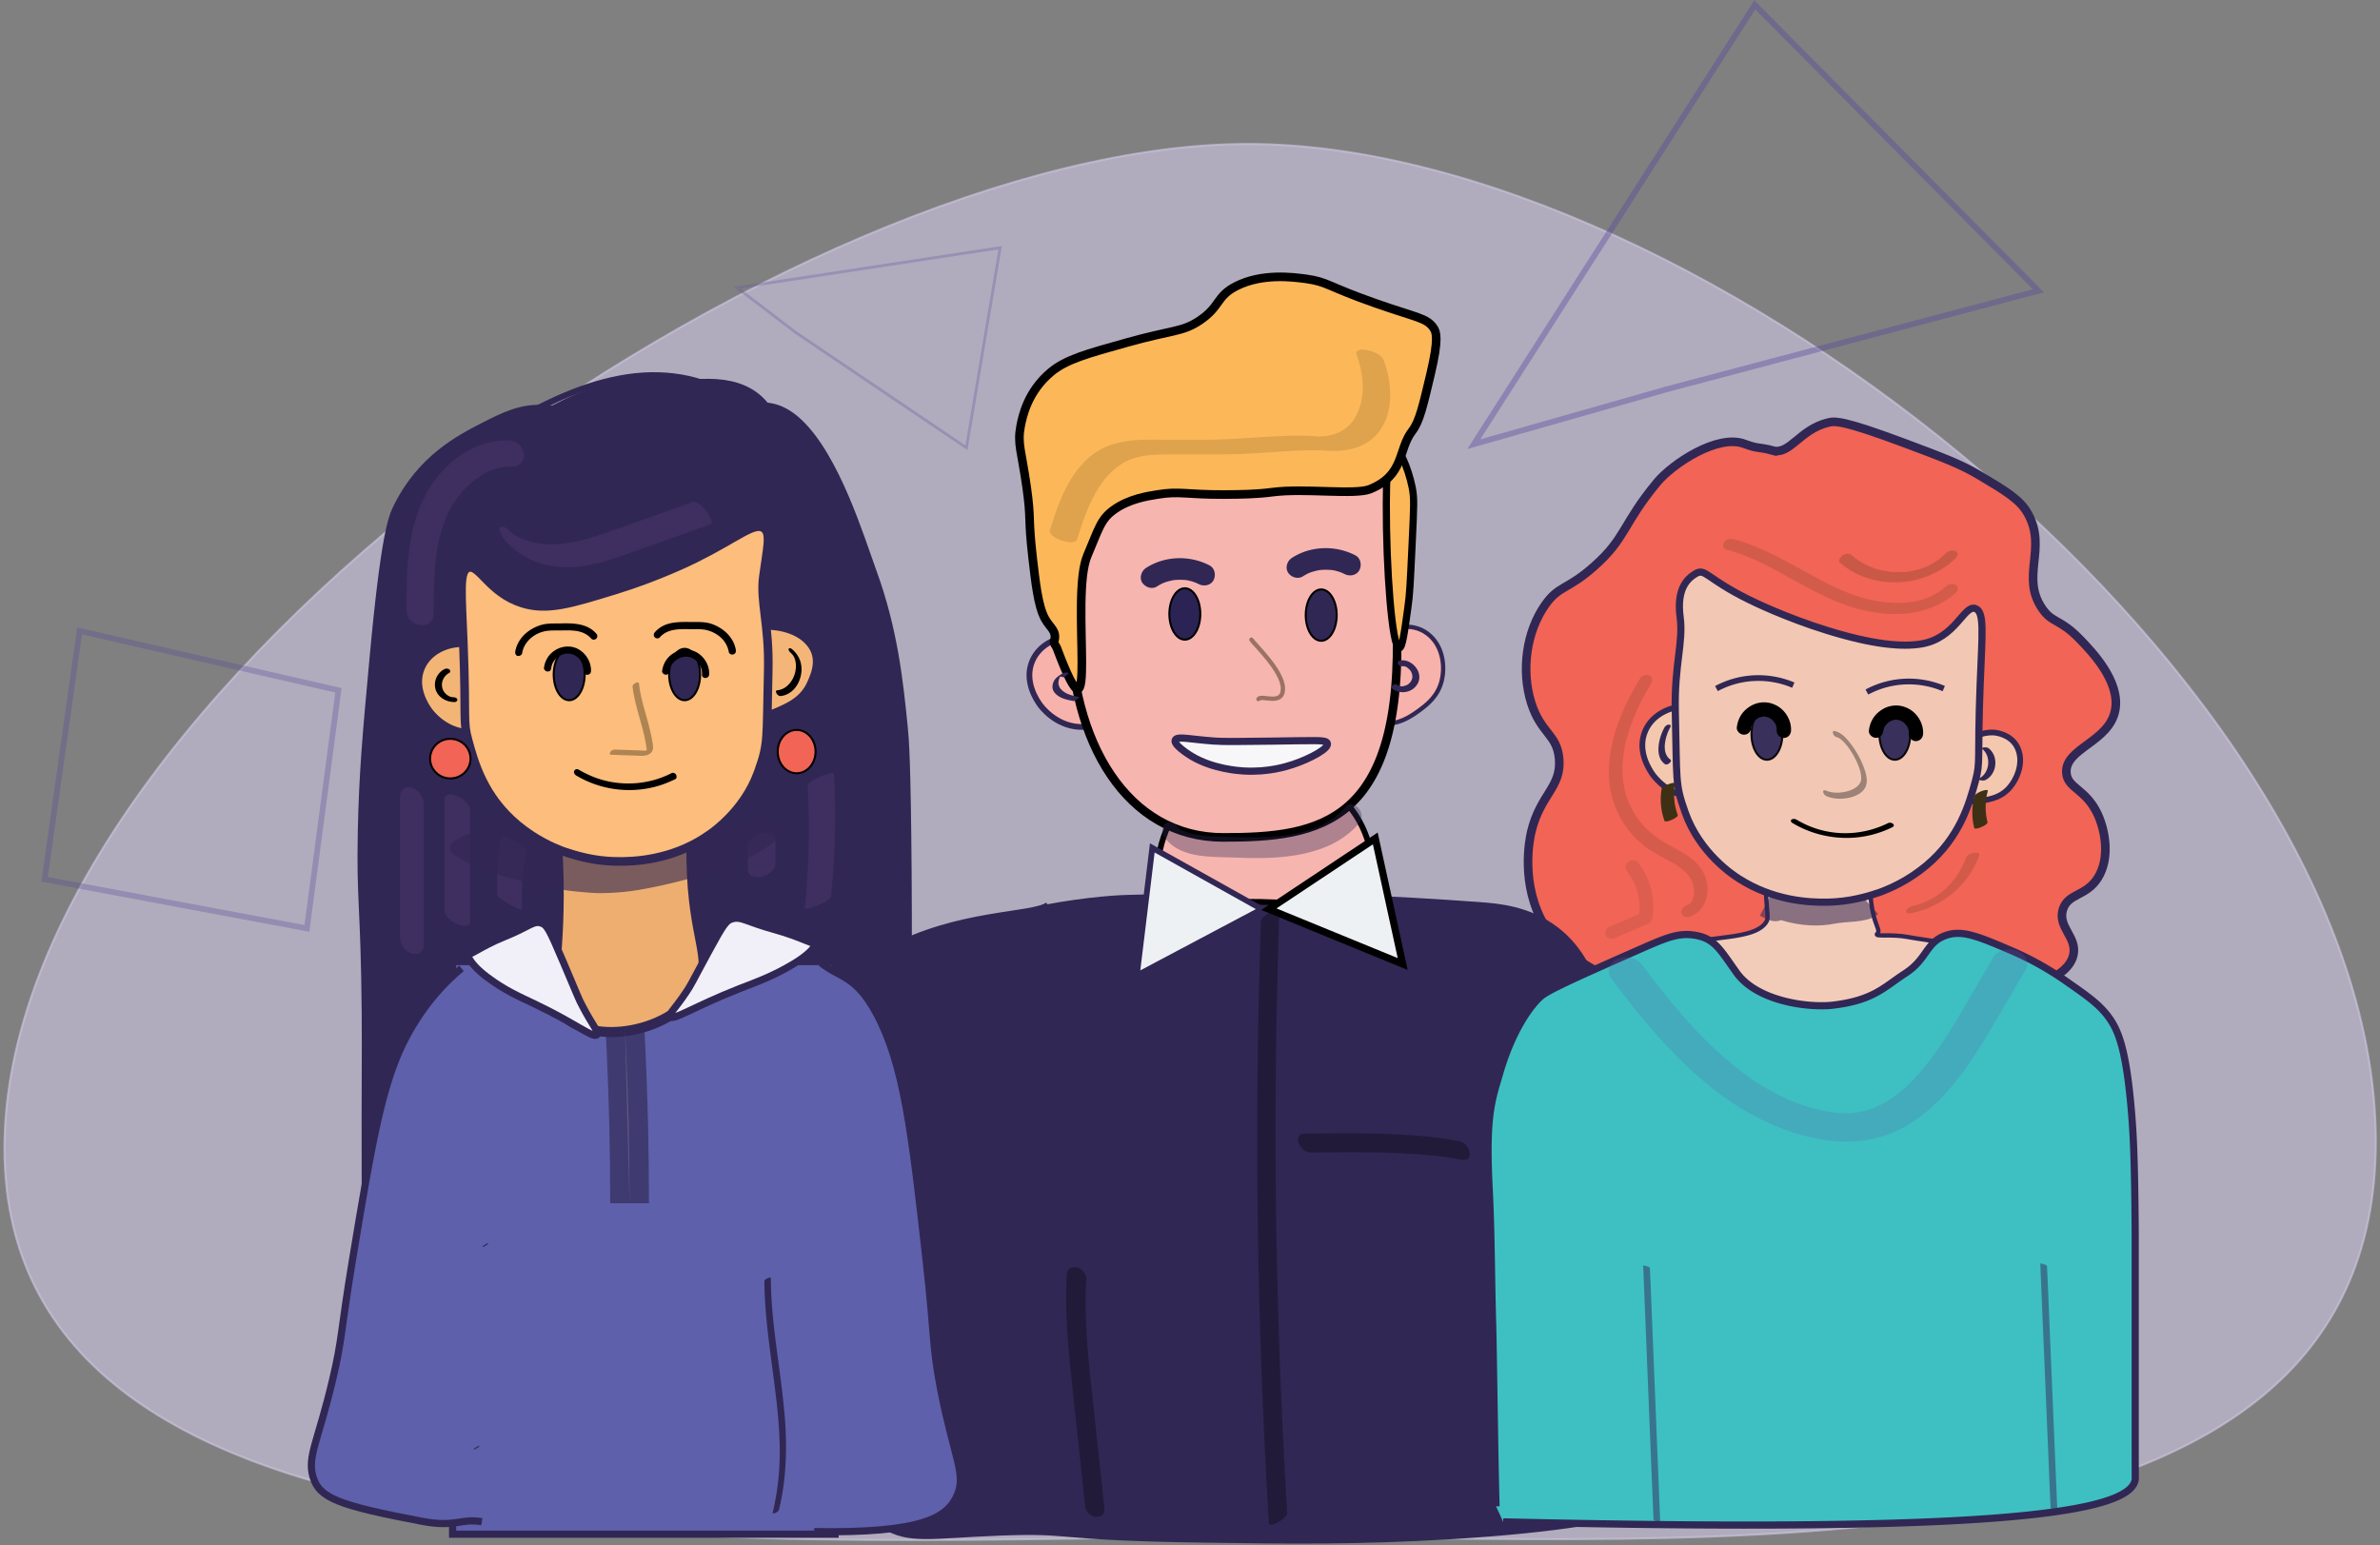 <svg width="593" height="385" viewBox="0 0 593 385" xmlns="http://www.w3.org/2000/svg">
    <rect x="0" y="0" width="593" height="385" fill="#808080" stroke="none"/>
    <g fill="none" fill-rule="evenodd">
        <path d="M591.964 284.37c0 113.148-166.687 98.557-279.742 98.557S1.107 399.27 1.107 286.122c0-113.147 196.738-250.255 309.829-250.255 113.09 0 281.028 135.355 281.028 248.503z" fill="#D1C8E3" fill-rule="nonzero" opacity=".61" stroke="#D1C8E3" stroke-linecap="round" stroke-width=".5"/>
        <g stroke-linecap="round">
            <path stroke="#685AA6" stroke-width=".715" opacity=".33" d="m240.794 111.573 8.397-49.85-65.531 9.976 14.614 11.158z"/>
            <path stroke="#55479D" stroke-width="1.43" opacity=".39" d="M507.888 72.45 415.2 97.018l-47.987 13.66L437.21 1.216z"/>
            <path stroke="#55479D" stroke-width="1.43" opacity=".31" d="m11.112 219.106 65.353 12.23 7.861-59.327-64.495-14.805z"/>
            <path stroke="#685AA6" stroke-width=".715" opacity=".33" d="m311.078 312.013 8.397-49.886-65.496 9.977 14.579 11.157z"/>
        </g>
        <g transform="translate(77.466 68.946)">
            <path d="M364.176 43.307c4.395 1.18 6.753-5.293 13.935-6.974 1.644-.393 3.68-.572 19.188 5.221 9.183 3.433 13.9 5.221 18.295 7.868 6.789 4.04 10.219 6.079 12.184 9.584 4.895 8.618-1.822 15.627 3.502 23.566 2.608 3.898 4.43 2.503 9.576 7.867 2.93 3.04 9.97 10.371 8.718 17.452-1.429 8.082-12.577 9.548-12.184 15.699.25 3.97 4.895 3.97 7.861 10.478 1.858 4.112 3.037 10.835 0 15.699-2.93 4.685-7.432 3.826-8.719 7.867-1.393 4.435 3.574 6.902 2.609 11.337-1.572 7.33-16.973 9.44-18.295 9.584-2.858.357-10.255 1.287-17.437-2.611-5.824-3.183-4.966-6.008-9.576-7.867-6.932-2.754-10.148 3.075-21.796 3.504-10.362.358-13.864-4.04-19.188-.858-4.752 2.825-3.359 7.224-7.86 9.584-5.646 3.004-13.293-1.109-20.904-5.221-7.682-4.149-12.756-6.866-16.543-13.089-6.396-10.478-3.824-22.172-3.502-23.566 2.25-9.513 7.575-11.122 6.967-18.31-.535-6.15-4.537-6.258-6.967-13.947-2.537-8.117-1.18-17.773 3.502-24.424 3.43-4.864 5.502-3.648 12.184-9.584 7.968-7.045 7.04-10.478 15.686-20.92 3.788-4.578 15.115-12.16 21.796-9.584 3.716 1.358 3.073.607 6.968 1.645z" stroke="#312754" stroke-width="2.146" fill="#F26455" fill-rule="nonzero"/>
            <path d="M412.378 116.33c3.252-3.325 7.146-2.753 7.504-2.682.75.143 4.609.787 5.717 4.757.929 3.254-.572 6.758-2.216 8.725-1.965 2.396-4.395 2.897-5.86 3.219-1.536.322-5.931 1.216-7.86-1.788-2.002-3.183-.358-9.048 2.715-12.23z" stroke="#312754" stroke-width="1.43" fill="#F4C8AF" fill-rule="nonzero"/>
            <path d="M155.004 178.519c1.071-3.684 3.537-10.156 9.576-14.841 2.143-1.645 5.68-3.79 17.437-6.115 12.22-2.396 20.903-2.61 20.903-2.61 20.295-.501 42.484-1.538 88.006 1.752 5.003.357 12.47 1 19.188 6.115 6.468 4.935 9.04 11.55 12.185 20.062 2.93 7.831 3.501 12.23 6.967 31.398 0 0 2.037 11.193 5.217 27.893 3.323 17.416 5.003 26.142 6.11 31.398 4.538 21.6 5.539 22.387 4.36 25.283-1.537 3.791-6.968 11.551-60.994 14.841-23.083 1.395-41.056 1.145-60.994.859-39.448-.537-32.016-2.504-51.418-1.753-17.473.68-22.475 2.182-28.764-1.752-10.54-6.616-12.041-20.777-14.828-47.097-3.073-28.93.035-48.957.857-54.07 2.573-15.485.322-33.867 14.829-41.877 17.437-9.584 36.339-8.511 40.09-11.336" stroke="#312754" stroke-width="1.788" fill="#312754" fill-rule="nonzero"/>
            <path d="M216.498 131.672c-5.36 7.581-7.861 19.204-2.252 22.851 2.287 1.502 7.111 1.538 17.509 1.288 8.29-.215 9.79.5 17.794 0 7.325-.43 11.006-.716 12.72-2.54 4.146-4.434 1.716-15.305-3.823-21.6-10.004-11.3-33.694-11.764-41.948 0z" stroke="#000" stroke-width="1.43" fill="#F7B5B0" fill-rule="nonzero" stroke-linecap="round"/>
            <path d="M261.162 95.482c1.894-5.686 7.11-7.474 7.61-7.617 1.037-.322 6.218-2.003 10.149 1.68 3.251 3.04 3.608 7.796 2.858 11.015-.929 3.898-3.573 5.936-5.217 7.188-1.715 1.287-6.574 5.042-10.934 2.932-4.537-2.253-6.253-9.763-4.466-15.198z" stroke="#312754" stroke-width="1.073" fill="#F8B2AC" fill-rule="nonzero"/>
            <path d="M191.485 112.182c-6.074-.322-9.576-5.15-9.897-5.614-.68-.966-4.038-5.794-1.823-10.872 1.823-4.184 6.29-5.936 9.577-6.079 4.037-.179 6.896 1.967 8.647 3.29 1.822 1.359 7.039 5.293 6.503 10.37-.536 5.293-7.182 9.191-13.007 8.905z" stroke="#312754" stroke-width="1.43" fill="#F8B2AC" fill-rule="nonzero"/>
            <path d="M270.524 85.504c1.965 51.139-19.331 54.214-43.2 54.214-23.868 0-38.09-23.602-38.09-53.534 0-11.229-5.324-36.154-.679-44.809 7.754-14.411 47.488-16.7 62.423-16.7 23.833-.036 18.366 30.933 19.546 60.83z" stroke="#000" stroke-width="2.146" fill="#F7B5B0" fill-rule="nonzero" stroke-linecap="round"/>
            <path d="M94.974 63.19c2.502-4.935-33.659-21.993-25.512-27.393 8.969-5.972 20.832-2.253 28.407-1.43 7.932.822 14.828-6.473 23.725 1.895 9.29 8.725 15.4 28.859 18.402 37.084 5.324 14.554 6.682 27.5 7.825 38.943.286 2.861.75 8.19.965 36.083.107 15.592.036 22.172 0 47.598-.036 26.141-.036 39.194 0 40.41 1 23.817-12.256 31.112 0 34.617 12.256 3.504-9.933.965-29.407 1.43-2.144.036-1.358-2.217-23.511 2.897-19.331 4.47-10.327-7.832-12.685-8.225-14.042-2.325-32.408.071-46.094 1.001-11.898.823-15.471 3.362-19.616-1.43-3.538-4.077-3.86-10.621-3.93-41.84-.072-25.284.106-29.468 0-41.841-.25-26.785-1.323-27.107-.965-44.737.285-14.304 1.143-23.96 2.93-43.27 2.822-30.684 4.68-35.047 5.895-37.514 6.003-12.23 15.65-17.165 21.546-20.205 5.003-2.54 9.755-5.007 15.686-4.327 14.257 1.61 44.522-15.735 55.313.143" stroke="#312754" stroke-width="1.788" fill="#312754" fill-rule="nonzero"/>
            <path stroke="#312754" stroke-width="1.788" fill="#5E60AB" fill-rule="nonzero" d="M35.303 170.651h95.296v142.686H35.303z"/>
            <path d="M61.744 154.38c-.071 19.561-3.001 24.604.858 29.217 7.11 8.475 28.156 4.756 33.98-6.83 3.574-7.081-1.393-11.48-1.75-31.148-.322-17.988 3.716-22.53 0-28.251-6.182-9.549-26.049-10.443-33.124-.966-4.788 6.473.108 12.695.036 37.978z" stroke="#312754" stroke-width="2.503" fill="#EDAE70" fill-rule="nonzero"/>
            <path d="M103.586 93.05c3.144-5.221 9.04-6.044 9.576-6.115 1.143-.143 7.86.036 11.327 4.363 2.858 3.576 1.429 7.474 0 10.478-1.751 3.647-4.967 5.185-6.968 6.115-2.072.965-8.004 3.755-12.184.858-4.395-3.004-4.753-10.692-1.751-15.699z" stroke="#312754" stroke-width="2.146" fill="#F3B678" fill-rule="nonzero"/>
            <path d="M39.09 113.791c-6.074-.321-9.576-5.15-9.897-5.614-.68-.966-4.038-5.793-1.823-10.871 1.823-4.184 6.29-5.937 9.576-6.08 4.038-.179 6.897 1.967 8.647 3.29 1.823 1.36 7.04 5.293 6.504 10.37-.572 5.294-7.182 9.191-13.007 8.905z" stroke="#312754" stroke-width="2.146" fill="#F3B576" fill-rule="nonzero"/>
            <path d="M39.198 72.523c-2.323.787-1.716 5.972-1.215 18.775.75 19.275-.179 19.24 1.215 24.317 1.5 5.472 3.823 13.947 12.255 20.992 4.574 3.79 8.79 5.543 10.827 6.365 0 0 4.824 1.896 10.005 2.468.071 0 .214.036.429.036.214.035.429.035.643.071.679.072 1.5.107 2.43.143 5.216.143 13.935-.5 22.225-5.793 1.5-.93 9.862-6.401 13.47-16.557 2.573-7.188 2.037-7.832 2.466-25.39.25-11.337-2.037-16.987-1.215-23.21.965-7.259 2.037-10.942 0-12.158-2.43-1.43-6.539 2.467-17.151 7.724-.858.43-9.255 4.542-19.617 7.724-11.362 3.505-17.115 5.257-23.297 3.326-8.29-2.61-10.648-9.798-13.47-8.833z" stroke="#312754" stroke-width="2.146" fill="#FCBD7D" fill-rule="nonzero"/>
            <path d="M37.518 172.332c-3.716 3.076-8.968 8.26-13.578 16.772-6.146 11.3-8.683 26.284-13.578 55.859-3.037 18.452-2.537 19.668-4.93 29.789C1.786 290.236-.93 293.919.5 298.962c1.537 5.4 6.325 7.188 27.156 11.157 8.469 1.61 9.576-.787 14.936.107" stroke="#312754" stroke-width="1.788" fill="#5E60AB" fill-rule="nonzero"/>
            <path d="M38.876 168.577c-.036 1.252 3.073-1.573 9.29-4.077 6.253-2.503 7.218-4.112 9.255-3.433 1.429.465 2 1.574 5.467 9.727 3.751 8.798 3.751 9.048 4.788 10.979 2.572 4.935 4.18 6.509 3.608 7.116-.893.966-5.216-2.753-15.328-7.58-3.788-1.825-7.468-3.327-12.113-6.831-5.217-3.934-4.967-6.366-4.967-5.9z" stroke="#312754" stroke-width="1.788" fill="#F1F0F8" fill-rule="nonzero"/>
            <path d="M127.133 171.009c4.502 3.683 8.611 2.968 13.757 12.552 6.824 12.731 8.754 29.074 12.363 61.223 2.25 20.062 1.5 21.313 3.644 32.4 3.288 16.986 6.432 21.17 4.145 26.427-2.43 5.614-8.611 9.512-35.66 9.083" stroke="#312754" stroke-width="1.788" fill="#5E60AB" fill-rule="nonzero"/>
            <path d="M54.705 34.51c4.824-2.504 9.79-4.828 14.972-6.545 4.93-1.645 10.076-2.718 15.293-2.79 4.716-.07 9.504.716 13.9 2.468 2.179.858 4.216 2.003 6.11 3.362 2.107 1.537 3.93 3.397 5.61 5.328 1.857 2.146 3.608 4.399 5.395 6.616 1.858 2.289 3.716 4.613 5.574 6.902l1.393 1.716c.536.68 2.073.072 1.394-.786-3.752-4.65-7.432-9.37-11.22-13.947-1.75-2.11-3.609-4.184-5.753-5.9-1.93-1.574-4.073-2.862-6.324-3.899-4.467-2.074-9.398-3.075-14.293-3.218-5.324-.179-10.648.715-15.757 2.217-5.36 1.573-10.505 3.862-15.472 6.365-.643.322-1.25.644-1.894.966-.357.179-.393.644-.107.93.25.357.786.429 1.179.214z" fill="#312754" fill-rule="nonzero"/>
            <path d="M64.531 37.87c.643-.393 1.322-.75 1.965-1.108a12.41 12.41 0 0 1-.964.5c2.322-1.215 4.716-2.288 7.182-3.146-.358.143-.75.25-1.108.393a55.036 55.036 0 0 1 7.575-2.038l-1.179.215c2.68-.501 5.395-.787 8.111-.894-.357 0-.715.035-1.108.035a50.93 50.93 0 0 1 9.04.5c-.321-.035-.643-.106-.964-.142 1.75.25 3.466.608 5.18 1.037 1.895.465 4.217-.143 5.718-1.323.5-.394 1.143-.966 1.215-1.645.071-.751-.25-1.36-.93-1.717-4.037-2.145-8.432-3.29-12.934-3.755-4.717-.5-9.433-.035-14.078.894-8.933 1.753-17.259 6.08-24.798 11.086-4.038 2.682-7.932 5.615-11.791 8.547-.644.465-1.465 1.109-1.608 1.967-.143.715.285 1.395.929 1.717.857.429 1.93.536 2.858.393 1.108-.143 2.358-.43 3.252-1.144 4.86-3.684 9.754-7.367 14.971-10.55a91.92 91.92 0 0 1 4.502-2.575c-.321.18-.643.358-.964.5 2.787-1.465 5.681-2.788 8.647-3.825-.358.143-.75.25-1.108.393a47.635 47.635 0 0 1 6.718-1.788l-1.18.214c2.18-.393 4.36-.68 6.575-.75-.357 0-.715.035-1.108.035 2.073-.071 4.18.036 6.253.322-.321-.036-.643-.107-.964-.143 2.215.322 4.359.858 6.431 1.61a6.947 6.947 0 0 0-.786-.287 24.1 24.1 0 0 1 3.395 1.538 685.556 685.556 0 0 1 6.003-4.685c-5.789-1.466-11.792-1.895-17.723-1.538-6.075.358-12.042 1.753-17.687 3.898-3.109 1.18-6.146 2.682-9.005 4.363-.643.394-1.465 1.18-1.608 1.967-.143.715.286 1.395.93 1.717 1.893.93 4.394.25 6.145-.787z" fill="#312754" fill-rule="nonzero"/>
            <path d="M78.252 187.209c.429 7.974.715 16.128.93 24.46.142 6.509.214 12.91.214 19.204" stroke="#312754" stroke-width="9.655" fill="#F1F0F8" fill-rule="nonzero" opacity=".67"/>
            <path d="M269.559 42.448c1.43-.357 3.823 5.078 4.824 10.013.536 2.718.464 4.256 0 14.019-.5 10.513-.572 12.444-1.072 16.02-.858 6.187-1.358 10.014-2.144 10.014-1.787.035-3.287-19.883-3.216-36.047.036-12.731 1.036-13.876 1.608-14.019z" stroke="#000" stroke-width="1.788" fill="#FCB858" fill-rule="nonzero" stroke-linecap="round"/>
            <path d="M239.616 53.677c7.932-1.037 20.581.787 24.297-.75 8.683-3.541 6.86-9.8 10.505-14.52 1.787-2.324 2.68-6.222 4.538-14.054 2.144-9.012 1.43-10.62.75-11.586-1.714-2.54-4.18-2.54-14.363-6.115-12.15-4.256-11.97-5.365-17.402-6.116C244.725.107 237.007-.93 230.54 2.36c-5.038 2.575-3.823 5.007-9.076 8.547-4.359 2.932-6.682 2.289-18.151 5.507-10.112 2.825-15.15 4.22-18.902 7.331-5.896 4.9-7.111 11.158-7.576 13.446-.857 4.506.215 6.151 1.501 15.27 1.18 8.368.286 7.081 1.5 17.702.68 5.686 1.287 11.801 3.038 15.02 1.322 2.396 3.073 3.04 2.323 5.686-.179.572.357.93.643 1.609 10.97 29.324 3.144-12.516 7.61-22.959 2.895-6.758 3.288-9.154 6.825-11.586 3.61-2.503 7.861-3.219 10.577-3.648 5.503-.93 7.29.036 16.65 0 4.074-.036 7.755-.036 12.114-.608z" stroke="#000" stroke-width="2.146" fill="#FCB858" fill-rule="nonzero" stroke-linecap="round"/>
            <path stroke="#312754" stroke-width="1.43" fill="#EEF1F4" fill-rule="nonzero" stroke-linecap="round" d="m209.637 142.329-3.859 31.791 31.158-16.521z"/>
            <path stroke="#000" stroke-width="1.788" fill="#EEF1F4" fill-rule="nonzero" stroke-linecap="round" d="m265.2 139.968-26.513 17.63 33.337 13.661z"/>
            <ellipse stroke="#000" stroke-width=".5" fill="#F26455" fill-rule="nonzero" stroke-linecap="round" cx="34.731" cy="120.085" rx="5.038" ry="4.935"/>
            <ellipse stroke="#000" stroke-width=".5" fill="#F26455" fill-rule="nonzero" stroke-linecap="round" cx="121.023" cy="118.333" rx="4.717" ry="5.4"/>
            <path d="M190.878 65.55c1.572-5.114 3.359-10.335 6.575-14.662-.072.107-.18.214-.25.322 1.715-2.253 3.787-4.184 6.36-5.4-.143.071-.286.143-.465.214 1.358-.643 2.787-1.072 4.252-1.359.072 0 .143-.035.25-.035-.571.143-.285.035-.143.035.18-.035.358-.035.572-.071.393-.036.786-.107 1.215-.143a55.322 55.322 0 0 1 2.43-.143c3.43-.072 6.824-.036 10.255-.036 3.394 0 6.789.036 10.147-.107 3.324-.143 6.647-.394 9.934-.608 1.644-.107 3.323-.215 4.967-.25.821-.036 1.607-.036 2.43-.036h1.75c-.036 0-.75-.036-.25 0h.322c1.608.036 3.18.214 4.788.107 1.286-.071 2.572-.25 3.787-.608 1.965-.536 3.86-1.538 5.288-2.968 1.358-1.359 2.394-3.075 3.002-4.9 1.322-4.005.929-8.582-.286-12.551l-.536-1.61c-.214-.608-.75-1.037-1.25-1.359-.75-.464-1.68-.858-2.573-1.037-.68-.143-1.572-.321-2.251-.035-.393.143-.894.429-.715.965 1.036 2.825 1.644 5.793 1.608 8.833v-.429c-.071 2.968-.786 5.972-2.573 8.404.072-.107.179-.215.25-.322a10.406 10.406 0 0 1-3.894 3.147c.143-.072.286-.143.464-.215-.857.394-1.786.716-2.751.894-.107.036-.215.036-.322.072-.071 0-.143.036-.214.036-.072 0 .607-.072.357-.072l-.857.107a25.26 25.26 0 0 1-1.644.072c-.607 0 .643.036.179 0-.143 0-.322 0-.465-.036-.357-.036-.714-.036-1.108-.071-.964-.036-1.929-.072-2.894-.072-1.536-.036-3.073 0-4.61.072-6.288.25-12.505.894-18.794.93h-9.898c-3.073 0-6.217-.108-9.254.25-3.002.357-5.896 1.18-8.433 2.825-2 1.287-3.609 3.004-5.002 4.9-2.823 3.826-4.538 8.367-5.967 12.873l-.536 1.717c-.143.5.321 1.037.643 1.323.607.536 1.5 1.001 2.251 1.216.786.25 1.68.5 2.537.429.429-.036 1.143-.107 1.322-.608z" opacity=".16" fill="#463414" fill-rule="nonzero"/>
            <path d="M49.202 66.623c2.537 2.431 5.61 4.22 9.04 5.078 3.073.75 6.218.858 9.326.429 3.43-.465 6.79-1.502 10.077-2.646 3.466-1.18 6.896-2.432 10.362-3.684 3.895-1.394 7.754-2.753 11.648-4.148.43-.143.036-1.216 0-1.359-.286-.751-.822-1.573-1.357-2.181-.536-.644-1.18-1.288-1.93-1.681-.179-.072-.357-.179-.572-.25-.286-.144-.536-.108-.786.035-6.789 2.396-13.578 4.828-20.367 7.224l.322-.107c-6.039 2.11-12.363 4.148-18.83 3.04.142.035.32.035.464.07a21.084 21.084 0 0 1-4.43-1.322c-.287-.143.106.035.178.071-.072-.036-.179-.071-.25-.107-.179-.072-.322-.179-.5-.25-.322-.18-.644-.358-.965-.573-.072-.035-.143-.107-.25-.143.035.036.571.43.285.18-.178-.144-.321-.251-.5-.394-.143-.107-.286-.25-.429-.358-.286-.25.608.572.322.286-.072-.071-.179-.143-.25-.25-.5-.465-1.144-1.073-1.823-1.252-.357-.107-.893-.143-.964.358-.107.572.214 1.252.5 1.752.464.787 1 1.538 1.68 2.182zM108.91 141.792v6.115c0 .68.429 1.18 1 1.467.68.321 1.68.321 2.359.143.893-.215 1.786-.608 2.465-1.288.5-.5 1-1.144 1-1.895v-6.115c0-.68-.428-1.18-1-1.466-.679-.322-1.68-.322-2.358-.143-.894.214-1.787.607-2.466 1.287-.536.536-1 1.144-1 1.895zM123.774 126.773c.429 7.939.393 15.913-.143 23.852-.143 2.217-.321 4.47-.572 6.688-.035.286 1.251.035 1.18.035.821-.179 1.643-.5 2.394-.858.75-.358 1.536-.715 2.215-1.216.322-.25.715-.465.75-.894a203.884 203.884 0 0 0 .965-23.817c-.036-2.253-.143-4.47-.25-6.723-.036-.643-3.287.68-3.573.787-.75.358-1.537.715-2.216 1.216-.285.25-.786.536-.75.93zM47.452 139.253a66.333 66.333 0 0 0-1.001 14.805c0 .322.536.68.75.823.644.5 1.394.965 2.109 1.394.714.43 1.465.823 2.25 1.145.108.036 1.108.393 1.073.214-.215-4.97.143-9.905 1-14.805.036-.286-.643-.75-.75-.822-.643-.5-1.394-.966-2.108-1.395a16.628 16.628 0 0 0-2.252-1.144c-.107-.036-1.036-.43-1.071-.215zM33.302 129.991v27.894c0 .643.429 1.287.857 1.752.572.644 1.43 1.252 2.251 1.61.68.285 1.501.607 2.252.428.5-.107 1-.357 1-.965v-27.894c0-.643-.429-1.287-.858-1.752-.571-.644-1.429-1.252-2.25-1.61-.68-.285-1.501-.607-2.252-.428-.464.143-1 .357-1 .965zM22.19 129.526v34.903c0 .894.285 1.788.785 2.539.465.68 1.251 1.395 2.073 1.645.679.215 1.536.286 2.144-.215.607-.464.929-1.144.929-1.93v-34.903c0-.894-.286-1.788-.786-2.54-.465-.679-1.251-1.394-2.073-1.644-.679-.215-1.536-.287-2.144.214a2.515 2.515 0 0 0-.929 1.931zM30.586 84.253c0-6.258 0-12.552 1.322-18.667-.071.25-.107.536-.178.786.679-3.182 1.715-6.294 3.323-9.154-.143.25-.286.464-.393.715a25.933 25.933 0 0 1 4.966-6.33c-.214.179-.393.358-.607.572 1.608-1.466 3.359-2.718 5.324-3.683-.25.107-.5.25-.75.357 1.464-.679 3.001-1.215 4.609-1.466-.286.036-.536.108-.822.143.965-.178 1.965-.25 2.966-.214 1.75.036 3.073-1.753 2.68-3.398-.43-1.86-2.073-3.11-3.967-3.146-6.86-.108-13.149 3.754-17.4 8.94-4.717 5.757-6.683 13.088-7.397 20.384-.429 4.255-.429 8.546-.429 12.802 0 .894.25 1.716.786 2.432.536.68 1.465 1.323 2.358 1.466.822.143 1.751.107 2.43-.43.643-.5 1.18-1.25 1.18-2.11z" opacity=".16" fill="#885D9C" fill-rule="nonzero"/>
            <ellipse stroke="#000" stroke-width=".5" fill="#312754" fill-rule="nonzero" stroke-linecap="round" cx="93.116" cy="99.129" rx="3.859" ry="6.401"/>
            <ellipse stroke="#000" stroke-width=".5" fill="#312754" fill-rule="nonzero" stroke-linecap="round" cx="64.353" cy="99.129" rx="3.859" ry="6.401"/>
            <path d="M52.633 93.801c.428-2.575 2.5-4.506 4.895-5.257 1.322-.429 2.644-.393 4.037-.393 1.465 0 2.966-.107 4.467.107 1.5.215 2.823.787 3.823 1.931.322.358.93.322 1.25 0 .358-.357.322-.894 0-1.251-2.286-2.611-5.788-2.611-8.968-2.54-1.572.036-3.144-.071-4.68.358-1.501.43-2.895 1.18-4.074 2.253-1.25 1.144-2.18 2.682-2.466 4.399-.071.465.108.965.608 1.108.429.036 1.036-.214 1.108-.715zM66.068 124.27c6.145 3.683 13.72 4.648 20.581 2.574 1.43-.429 2.787-1.001 4.145-1.645.429-.214.357-.858.143-1.18-.286-.393-.75-.5-1.144-.286-.214.107.143-.072-.071.036-.036.035-.072.035-.143.071-.107.072-.25.108-.357.179-.25.107-.536.25-.786.358-.644.25-1.251.5-1.894.715a24.495 24.495 0 0 1-5.11 1.073c-3.752.357-7.61-.143-11.148-1.574a26.058 26.058 0 0 1-3.609-1.788c-.393-.214-.893-.071-1.072.358-.179.393.072.858.465 1.108zM89.329 98.307c.214-2.11 2.394-3.79 4.466-3.612 2.144.215 3.788 2.325 3.645 4.434-.071 1.145 1.715 1.145 1.787 0 .142-2.324-1.323-4.684-3.43-5.686-2.252-1.037-4.824-.464-6.575 1.252-.965.966-1.537 2.217-1.715 3.576-.036.465.464.894.893.894.572.036.893-.357.929-.858z" fill="#000" fill-rule="nonzero"/>
            <ellipse stroke="#000" stroke-width=".5" fill="#2A2354" fill-rule="nonzero" stroke-linecap="round" cx="217.748" cy="84.038" rx="3.859" ry="6.401"/>
            <ellipse stroke="#000" stroke-width=".5" fill="#312754" fill-rule="nonzero" stroke-linecap="round" cx="251.729" cy="84.324" rx="3.859" ry="6.401"/>
            <path d="M42.735 241.78c.322 0 .715-.286 1-.465.072-.036.608-.465.465-.465-.322 0-.715.286-1 .465-.072.036-.608.465-.465.465zM40.555 292.239c.322 0 .715-.286 1-.465.072-.036.608-.465.465-.465-.321 0-.714.286-1 .465-.072.036-.608.465-.465.465zM188.841 98.772c-.822-.394-1.608.071-2.287.536-.75.5-1.393 1.109-1.643 1.967-.215.68-.215 1.466.178 2.074.465.751 1.215 1.252 2.001 1.61.93.393 1.966.607 2.966.786.072 0 .322-.143.393-.179.215-.107.393-.25.572-.393.071-.036.572-.465.429-.465-1.465-.25-3.073-.572-4.217-1.573-.5-.43-.893-1.002-.964-1.681-.072-.608.107-1.252.428-1.788a1.4 1.4 0 0 1 .286-.358c.036-.036.036-.036 0 0-.035.072-.571.43-.643.43-.036 0 .072-.036.107-.036.322-.108.643-.036.93.107.178.071.678-.322.821-.394.036-.071.715-.607.643-.643zM271.846 97.055h.571c-.178 0 .072 0 .108.036.035 0 .071.036.107.036l.107.036c-.071-.036.143.071.179.071.071.036.178.072.25.143.071.036 0 0-.036 0a.493.493 0 0 0 .143.107c.071.072.179.143.25.215l.107.107a1672.365 1672.365 0 0 0 .179.18c.071.07.107.142.179.214.035.035.035.071.071.107.143.214-.036-.072.036.071.178.358.286.644.321.966.036.393.036.608-.107 1.001 0 .036-.107.25-.036.108l-.107.214c-.071.143-.178.286-.286.43.072-.108-.071.07-.071.07l-.179.18c-.071.071-.143.107-.178.143-.036.035-.072.035-.072.071-.178.143.072-.036-.036.036-.142.071-.285.179-.464.214-.072.036-.143.072-.25.108.143-.072-.107.036-.143.036-.107.035-.179.035-.286.071-.071 0-.322.036-.143.036h-.572c.215 0-.071-.036-.143-.036-.035 0-.071 0-.107-.036-.035 0-.214-.071-.071-.035.107.035 0 0-.036 0-.071-.036-.107-.036-.179-.072-.071-.036-.321-.179-.143-.072-.357-.25-.893-.357-1.25-.035-.322.286-.286.822.071 1.037 1.68 1.108 4.002.93 5.432-.5.714-.716 1.143-1.61 1.107-2.611 0-1.037-.5-2.003-1.215-2.754-.857-.894-2.072-1.466-3.323-1.359-.393.036-.857.25-.822.715.108.43.608.787 1.037.751z" fill="#312754" fill-rule="nonzero"/>
            <path d="M59.886 97.52c.214-2.11 2.394-3.79 4.467-3.612 2.143.215 3.787 2.325 3.644 4.435-.071 1.144 1.715 1.144 1.787 0 .143-2.325-1.322-4.685-3.43-5.686-2.252-1.037-4.824-.465-6.575 1.251-.965.966-1.537 2.217-1.715 3.576-.036.465.464.894.893.894.572.036.893-.357.93-.858z" fill="#000" fill-rule="nonzero"/>
            <path d="M225.216 115.723c2.072.143 6.146.107 14.328 0 11.149-.144 13.185-.322 13.65.429.857 1.287-4.36 4.005-8.469 5.364-1.607.536-6.145 2.002-12.363 1.645-1.072-.072-7.646-.465-13.006-3.72-.286-.178-4.967-3.039-3.895-4.148.75-.786 3.788 0 9.755.43z" stroke="#312754" stroke-width="1.788" fill="#F7F7F9" fill-rule="nonzero"/>
            <path d="M247.155 74.669a14.774 14.774 0 0 1 1.965-1.037c-.214.107-.428.179-.643.286a13.57 13.57 0 0 1 3.395-.894c-.25.036-.465.071-.715.107a14.34 14.34 0 0 1 3.502 0c-.25-.036-.465-.071-.715-.107 1.18.143 2.287.465 3.359.93-.214-.108-.429-.18-.643-.286.286.143.607.286.893.429 1.25.643 2.966.357 3.68-.966.644-1.216.358-2.968-.964-3.683-4.931-2.575-11.113-2.432-15.83.608-1.179.75-1.75 2.431-.964 3.683.75 1.144 2.394 1.717 3.68.93z" fill="#312754" fill-rule="nonzero"/>
            <path d="M125.99 165.895c.07 1.109-3.466-1.287-10.506-3.218-7.11-1.967-8.182-3.29-10.469-2.682-1.608.429-2.251 1.43-6.146 8.582-4.18 7.725-4.18 7.94-5.324 9.62-2.894 4.363-4.68 5.757-4.037 6.258 1 .823 5.86-2.539 17.258-7.045 4.288-1.68 8.433-3.111 13.614-6.258 5.895-3.576 5.574-5.65 5.61-5.257z" stroke="#312754" stroke-width="1.788" fill="#F1F0F8" fill-rule="nonzero"/>
            <path d="M210.816 77.172a14.774 14.774 0 0 1 1.965-1.037c-.214.107-.428.179-.643.286a13.57 13.57 0 0 1 3.395-.894c-.25.036-.465.072-.715.107a14.34 14.34 0 0 1 3.502 0c-.25-.035-.465-.071-.715-.107 1.18.143 2.287.465 3.359.93-.214-.107-.429-.179-.643-.286.286.143.607.286.893.429 1.25.644 2.966.358 3.68-.966.644-1.215.358-2.968-.964-3.683-4.931-2.575-11.113-2.432-15.83.608-1.179.751-1.75 2.432-.964 3.683.786 1.145 2.43 1.753 3.68.93z" fill="#312754" fill-rule="nonzero"/>
            <path d="M362.425 137.537c.5 4.327-.107 4.541 0 12.194.143 9.298 1.072 9.942 0 11.336-3.716 4.971-18.33 2.504-21.796 6.974-2.573 3.361 3.323 7.295 8.718 11.336 3.288 2.468 6.825 2.79 13.936 3.505 3.644.357 7.718.25 15.686 0 10.362-.322 12.72-.68 13.935-.859 5.86-.965 9.54-1.573 13.078-4.362 4.216-3.29 11.363-5.865 9.576-8.726-1.465-2.396-13.614-3.612-17.437-4.363-4.36-.858-8.718 0-7.86-.858 1.321-1.323-2.252-2.432-1.752-15.7.393-10.656 1-12.98-.857-14.84-2.537-2.54-5.396-.107-13.936-1.752-7.289-1.395-10.612-4.184-12.184-2.611-1.143 1.144.214 3.004.893 8.726z" stroke="#312754" stroke-width="1.073" fill="#F3CCB9" fill-rule="nonzero"/>
            <path d="M295.286 306.4c-.358-12.516-.644-38.944-.858-45.846-.322-11.157-.286-22.279-.858-33.436-.929-18.167.68-21.922 2.609-28.573 3.287-11.3 7.968-17.165 10.22-19.168 1.821-1.61 9.218-4.935 23.975-11.443 7.36-3.255 10.362-4.542 14.543-3.827 4.86.823 6.217 3.576 10.29 9.298 5.146 7.224 17.973 8.797 23.976 8.118 10.22-1.216 12.828-4.542 17.973-7.868 5.682-3.647 5.146-7.796 10.291-9.548 4.073-1.395 8.147.358 16.258 3.827a75.68 75.68 0 0 1 13.685 7.652c5.288 3.684 7.932 5.543 10.29 8.583 2.61 3.433 4.646 8.01 6.004 24.818.321 4.113.75 10.264.857 29.61v46.811c0 14.126.036 14.126 0 14.34-1.286 8.297-35.052 13.375-157.469 10.514" stroke="#312754" stroke-width="1.788" fill="#3EC0C3" fill-rule="nonzero"/>
            <path d="M344.202 129.634c-6.074-.322-9.576-5.15-9.898-5.615-.678-.965-4.037-5.793-1.822-10.871 1.822-4.184 6.289-5.937 9.576-6.08 4.038-.178 6.896 1.967 8.647 3.29 1.823 1.36 7.04 5.293 6.503 10.371-.571 5.293-7.182 9.19-13.006 8.905z" stroke="#312754" stroke-width="1.43" fill="#F4C8AF" fill-rule="nonzero"/>
            <path d="M414.7 82.68c2.323.786 1.716 5.971 1.215 18.774-.75 19.275.179 19.24-1.215 24.317-1.5 5.472-3.823 13.947-12.255 20.992-4.574 3.79-8.79 5.543-10.827 6.365 0 0-4.824 1.896-10.005 2.468-.071 0-.214.036-.429.036-.214.036-.428.036-.643.071-.679.072-1.5.108-2.43.143-5.216.143-13.935-.5-22.225-5.793-1.5-.93-9.862-6.401-13.47-16.557-2.573-7.188-2.037-7.832-2.466-25.39-.25-11.337 2.037-16.987 1.215-23.21-.965-7.259 1.858-9.69 3.859-10.907 2.43-1.43 2.644 1.216 13.292 6.473.858.43 9.255 4.542 19.617 7.725 11.362 3.504 18.509 4.112 23.297 3.325 8.611-1.43 10.648-9.798 13.47-8.833z" stroke="#312754" stroke-width="1.788" fill="#F2C8B4" fill-rule="nonzero"/>
            <ellipse stroke="#000" stroke-width=".5" fill="#2A2354" fill-rule="nonzero" opacity=".92" stroke-linecap="round" cx="362.783" cy="113.97" rx="3.859" ry="6.401"/>
            <ellipse stroke="#000" stroke-width=".5" fill="#2A2354" fill-rule="nonzero" opacity=".92" stroke-linecap="round" cx="394.655" cy="113.97" rx="3.859" ry="6.401"/>
            <path d="M387.687 103.492a22.024 22.024 0 0 1 9.576-2.61 22.322 22.322 0 0 1 9.577 1.752M350.205 102.634a22.024 22.024 0 0 1 9.576-2.61 22.322 22.322 0 0 1 9.576 1.752" stroke="#312754" stroke-width="1.43"/>
            <path d="M369.107 136.106c6.182 3.72 13.864 4.756 20.796 2.682 1.429-.429 2.858-.965 4.18-1.645.358-.178.43-.536.143-.786-.286-.287-.893-.394-1.25-.215-6.039 3.004-13.078 3.362-19.367.858-1.179-.465-2.358-1.073-3.466-1.716-.321-.215-.929-.25-1.25 0-.286.286-.072.643.214.822zM358.852 112.361c-.071.536 0-.036.036-.143.036-.107.071-.25.107-.358.036-.071.071-.143.071-.25-.107.25-.107.25-.035.072.071-.108.107-.215.178-.322.072-.143.179-.286.286-.43.215-.357-.25.287.036-.035.214-.215.393-.43.607-.608.143-.107.143-.107-.071.036.071-.036.143-.108.214-.143.108-.072.215-.143.322-.18.107-.07.321-.214.429-.214a.508.508 0 0 1-.215.072c.072-.036.143-.072.25-.072l.43-.107c.07 0 .106-.036.178-.036.214-.036.179-.036-.107 0 .107-.107.714-.036.857 0 .393 0-.321-.071.036 0 .143.036.322.072.464.107.108.036.25.072.358.143-.25-.107-.25-.107-.072-.035l.215.107c.107.072.214.143.321.179.072.036.143.107.215.143-.179-.143-.215-.179-.072-.036.215.179.429.393.608.608.285.322-.215-.322.035.036.108.143.179.286.286.429.072.107.107.214.179.322.071.179.071.143-.036-.072a.509.509 0 0 1 .072.215c.071.25.143.5.214.787.036.143 0 .071-.036-.18v.751c-.035.93.858 1.825 1.787 1.789 1-.036 1.715-.787 1.786-1.788.143-2.647-1.5-5.329-3.894-6.437-1.358-.644-2.752-.823-4.217-.5-1.286.25-2.5 1-3.43 1.894-1.143 1.145-1.786 2.611-1.965 4.22-.107.93.893 1.824 1.786 1.788 1.037 0 1.68-.75 1.787-1.752zM391.76 113.148c-.07.536 0-.036.037-.143.035-.108.071-.25.107-.358.035-.071.071-.143.071-.25-.107.25-.107.25-.036.071.072-.107.108-.214.18-.322.07-.143.178-.286.285-.429.214-.357-.25.286.036-.035.214-.215.393-.43.607-.608.143-.108.143-.108-.071.035.071-.035.143-.107.214-.143.107-.071.214-.143.322-.179.107-.071.321-.214.428-.214-.071.036-.142.071-.214.071a.516.516 0 0 1 .25-.071l.429-.107c.071 0 .107-.036.179-.036.214-.036.178-.036-.108 0 .108-.107.715-.036.858 0 .393 0-.322-.072.036 0 .143.036.321.071.464.107.107.036.25.072.358.143-.25-.107-.25-.107-.072-.036l.214.108c.108.071.215.143.322.179.072.035.143.107.214.143-.178-.143-.214-.18-.071-.036.214.179.429.393.607.608.286.322-.214-.322.036.036.107.143.179.286.286.429.071.107.107.214.179.321.071.18.071.144-.036-.071a.509.509 0 0 1 .071.215c.072.25.143.5.215.786.036.143 0 .072-.036-.179v.751c-.036.93.858 1.824 1.787 1.789 1-.036 1.715-.787 1.786-1.789.143-2.646-1.5-5.328-3.895-6.437-1.357-.643-2.75-.822-4.216-.5-1.286.25-2.501 1.001-3.43 1.895-1.144 1.145-1.787 2.61-1.965 4.22-.108.93.893 1.824 1.786 1.788 1.072 0 1.68-.751 1.787-1.752z" fill="#000" fill-rule="nonzero"/>
            <path d="M362.354 156.705c4.145 2.217 2 .071 4.645.858 4.788 1.466 8.897 1.466 11.97.858 3.502-.68 8.004-.322 9.576-1.752" stroke="#312754" stroke-width="5.722" opacity=".55"/>
            <path d="M336.556 127.595a15.654 15.654 0 0 0 .714 8.01c.072.18.536.108.608.108a4.828 4.828 0 0 0 1.215-.393c.393-.18.786-.358 1.107-.644.143-.107.429-.322.357-.537a15.372 15.372 0 0 1-.714-7.724c.107-.572-1.18-.107-1.394-.036a5.77 5.77 0 0 0-1.25.608c-.179.143-.608.358-.643.608zM414.522 129.347c-.715 2.611-.75 5.4-.072 8.047.036.178.536.107.608.107a4.828 4.828 0 0 0 1.215-.393c.393-.18.786-.358 1.107-.644.143-.107.393-.322.358-.537a15.43 15.43 0 0 1 .071-7.76c.143-.536-1.215-.107-1.393-.035a5.77 5.77 0 0 0-1.251.607c-.214.144-.572.358-.643.608z" fill="#3E3014" fill-rule="nonzero"/>
            <path d="M323.907 174.764c5.288 7.08 10.862 14.018 17.15 20.24 6.11 6.08 13.043 11.516 20.797 15.235 4.073 1.967 8.432 3.54 12.863 4.434 2.823.572 5.717.966 8.611.858 1.537-.071 3.073-.143 4.574-.429 1.25-.214 2.501-.572 3.716-.93 3.859-1.144 7.504-3.29 10.612-5.829 3.252-2.646 6.075-5.757 8.611-9.083 2.43-3.183 4.574-6.508 6.647-9.941 2.68-4.47 5.324-9.012 7.968-13.554.679-1.144 1.322-2.289 2-3.433.465-.787.108-2.074-.32-2.753-.537-.823-1.609-1.538-2.61-1.753-1.107-.25-2.393-.286-3.465.215-.322.179-.608.357-.93.5-.535.394-.964.894-1.214 1.502-2.787 4.792-5.61 9.549-8.397 14.34.179-.286.321-.536.5-.822-3.001 5.114-6.217 10.192-10.112 14.698-1.072 1.251-2.251 2.467-3.43 3.612.25-.215.5-.465.715-.68-2.037 1.896-4.253 3.612-6.682 4.971.321-.179.607-.358.929-.5-1.715.93-3.502 1.716-5.396 2.252l1.072-.322a23.297 23.297 0 0 1-4.966.859c.393-.036.786-.036 1.179-.072-2.109.143-4.252 0-6.36-.322.392.072.786.108 1.179.18-3.36-.537-6.682-1.467-9.827-2.683.358.143.715.286 1.037.393-4.11-1.609-8.004-3.719-11.649-6.222.286.215.572.393.893.608-5.073-3.469-9.683-7.581-13.97-12.016a188.097 188.097 0 0 1-3.61-3.933c.215.25.43.5.68.75-3.86-4.362-7.469-8.94-10.97-13.624a4.743 4.743 0 0 0-2.609-1.753c-1.036-.286-2.465-.25-3.466.215-.893.393-1.822 1.073-2.143 2.038-.25.894-.215 1.931.393 2.754z" opacity=".22" fill="#5E60AB" fill-rule="nonzero"/>
            <path d="M338.7 120.3c-1.18-.823-1.466-2.325-1.358-3.683a11.142 11.142 0 0 1 1.393-4.4c.179-.32-.036-.643-.393-.607-.429 0-.857.322-1.072.68-.822 1.501-1.393 3.218-1.5 4.97-.108 1.61.25 3.29 1.643 4.22.572.358 1.93-.751 1.286-1.18zM417.166 125.45c2.966-1.431 3.43-5.937.858-7.94-.286-.25-.858-.25-1.215-.214-.215.036-.644.143-.358.393 2.287 1.824 1.823 6.08-.821 7.331-.358.18.107.394.285.43.393.107.894.143 1.251 0z" fill="#312754" fill-rule="nonzero"/>
            <path d="M105.873 93.014c-.5-3.11-3.073-5.471-5.968-6.472-1.5-.537-3.037-.501-4.609-.501-1.644 0-3.323-.072-4.967.179-1.786.25-3.466 1.001-4.645 2.396-.321.357-.357.894 0 1.251.322.322.93.358 1.25 0 1.93-2.217 4.968-2.074 7.647-2.038 1.358.036 2.752-.107 4.11.25 1.25.322 2.43.93 3.394 1.788a6.339 6.339 0 0 1 2.037 3.648c.071.465.679.75 1.107.608.536-.143.715-.608.644-1.109z" fill="#000" fill-rule="nonzero"/>
            <path d="M112.983 250.327c.072 7.653 1.144 15.234 2.144 22.815.965 7.331 1.894 14.698 1.644 22.065a64.163 64.163 0 0 1-1.715 12.766c-.072.358.643.072.75.036.322-.143.715-.429.822-.786 1.786-7.331 2.037-14.913 1.5-22.387-.571-7.438-1.786-14.805-2.644-22.207-.5-4.328-.857-8.69-.893-13.089-.071-.465-1.644.25-1.608.787z" fill="#312754" fill-rule="nonzero"/>
        </g>
        <path d="M112.59 212.49c.464.465 1.036.859 1.608 1.216 1.107.68 2.286 1.288 3.501 1.86 2.073.965 4.252 1.716 6.432 2.396 3.037.965 6.11 1.716 9.219 2.432 2.537.572 5.074 1.072 7.61 1.43 1.144.179 2.252.286 3.395.393 1.68.143 3.395.322 5.11.322 3.358 0 6.717-.286 10.04-.858a133.833 133.833 0 0 0 19.045-4.828c2.966-1.001 5.932-2.145 8.754-3.54a36.965 36.965 0 0 0 4.145-2.432c1.072-.715 1.965-1.61 2.823-2.575.214-.25.429-.5.607-.822.358-.537.358-1.001-.035-1.395-.25-.572-.75-.93-1.465-1.073a9.868 9.868 0 0 0-2.895-.536 18.086 18.086 0 0 0-3.68-.036c-2.715.215-5.538.644-8.111 1.645-.679.286-1.358.572-2.072.858a6.308 6.308 0 0 0-2.502 1.932c-.214.357-.464.643-.714.93.321-.323.643-.644.929-.966-.68.715-1.5 1.287-2.358 1.824.5-.322 1.036-.644 1.536-.966-1.322.823-2.716 1.466-4.11 2.074.68-.286 1.359-.572 2.073-.858-2.287.965-4.61 1.752-7.003 2.467l2.465-.75c-3.073.93-6.217 1.716-9.361 2.36.929-.18 1.858-.394 2.787-.573-1.501.322-3.037.608-4.574.787.93-.107 1.894-.214 2.823-.322-.5.072-.965.072-1.465.108.857-.036 1.715-.036 2.573-.072-1.144.036-2.323-.036-3.466-.143.75.072 1.5.143 2.215.179-4.11-.358-8.183-1.144-12.184-2.11.571.143 1.179.286 1.75.43-4.002-.966-7.968-2.11-11.755-3.72a75.927 75.927 0 0 1-2.466-1.144l1.18.643c-.858-.465-1.716-.965-2.43-1.68a4.428 4.428 0 0 0-2.073-.859c-1-.286-2.037-.429-3.108-.393a24.807 24.807 0 0 0-4.002.214c-1.43.108-2.823.358-4.217.716l-2.465.75a13.709 13.709 0 0 0-3.61 1.825c-.32.321-.642.643-.928.965-.25.751-.179 1.359.429 1.895z" opacity=".61" fill="#312754" fill-rule="nonzero"/>
        <path d="M110.732 166.716c-1.751.894-2.752 2.969-2.251 4.9.536 2.11 2.715 3.361 4.788 3.325.357 0 .786-.286.678-.68-.142-.428-.678-.536-1.071-.536h-.18s-.285-.035-.178-.035c-.143-.036-.357-.072-.464-.143-.286-.108-.608-.322-.858-.537-.536-.465-.929-1.108-1.036-1.788-.286-1.394.5-2.896 1.75-3.54.358-.179.358-.608.072-.858-.321-.286-.857-.286-1.25-.108zM197.095 162.747l.107.107c.036.036.179.215.179.179l.25.322c.214.322.357.644.464 1.001.215.751.286 1.538.179 2.325-.179 1.645-.965 3.254-2.251 4.327-.715.608-1.572.93-2.501 1.037-.393.035-.072.715.035.858.25.322.608.608 1 .536 3.931-.464 6.004-5.256 4.825-8.761-.393-1.18-1.108-2.146-2.037-2.932-.214-.18-.715-.394-.858-.036-.107.393.393.822.608 1.037z" fill="#000" fill-rule="nonzero"/>
        <path d="M290.426 208.986c2.18 2.79 5.717 3.898 9.111 4.291 1.715.215 3.43.25 5.11.322.357 0 .714.036 1.072.036h.571c-.714-.036-.071 0 .108 0l2.93.107c6.824.215 13.828 0 20.295-2.432 3.502-1.323 6.718-3.433 9.112-6.294.857-1.001.607-2.646-.215-3.576-.714-.822-2.215-1.573-3.108-.536a18.553 18.553 0 0 1-3.109 2.932l.429-.322c-2.18 1.61-4.645 2.79-7.254 3.576.179-.071.358-.107.536-.178-4.68 1.43-9.576 1.752-14.435 1.752-1.215 0-2.43-.036-3.645-.072h-.429c-.321 0-.643-.035-.964-.035-.644-.036-1.322-.036-1.966-.072-.286 0-.536 0-.821-.036h-.358.215-.25c-.572-.035-1.144-.035-1.716-.071a35.185 35.185 0 0 1-3.394-.358c-.608-.107-1.215-.214-1.822-.393-.143-.036-.286-.072-.465-.143-.071 0-.107-.036-.179-.036-.25-.071.572.215.179.072-.25-.108-.536-.215-.786-.322-.25-.108-.5-.25-.75-.358-.072-.036-.322-.143-.393-.214 0-.036.571.393.25.178-.072-.035-.108-.071-.179-.107l-.643-.536c-.286-.25.464.5.143.143-.107-.108-.215-.25-.322-.358-.679-.858-2.25-1.538-3.108-.536-.858 1.037-.536 2.574.25 3.576z" opacity=".36" fill="#312754" fill-rule="nonzero"/>
        <path d="M265.807 317.342c-.465 7.617.071 15.27.821 22.85.75 7.546 1.608 15.056 2.394 22.566.465 4.22.894 8.44 1.358 12.695.143 1.288 1.537 2.503 2.823 2.54 1.322.035 2.108-.895 1.965-2.182-.786-7.474-1.608-14.948-2.394-22.422-.786-7.439-1.715-14.877-2.108-22.351 0-.25-.036-.465-.036-.715v-.358c.036.537 0 .072 0-.036-.035-.536-.035-1.072-.071-1.609-.036-1.037-.036-2.074-.072-3.111 0-2.11.036-4.256.18-6.365.07-1.324-.966-2.683-2.216-3.004-1.144-.286-2.573.143-2.644 1.502zM314.187 229.477c-.679 19.525-1 39.05-.929 58.576.036 19.526.465 39.051 1.25 58.577.43 10.943 1.001 21.921 1.644 32.864.072.93 1.751.107 2.144-.107a7.893 7.893 0 0 0 1.68-1.18c.25-.25.786-.715.75-1.109a1599.519 1599.519 0 0 1-2.465-58.54 1525.944 1525.944 0 0 1-.286-58.613c.143-10.978.428-21.921.786-32.864.035-.966-1.823-.072-2.144.107a7.893 7.893 0 0 0-1.68 1.18c-.25.286-.714.715-.75 1.109zM326.515 287.195c4.93-.036 9.826-.107 14.757-.036 5.145.072 10.29.25 15.4.751.715.072 1.43.143 2.108.215.322.036.679.071 1 .143.18.036.322.036.5.071.072 0 .144.036.215.036.286.036-.429-.071-.143-.036 1.322.18 2.609.394 3.895.644.5.107 1.072.107 1.5-.25.394-.322.537-.93.465-1.43-.178-1.217-1.179-2.647-2.465-2.897-5.003-1.002-10.077-1.467-15.15-1.717-5.181-.286-10.363-.322-15.544-.286-2.75 0-5.467.036-8.218.072-1.25 0-1.68 1.323-1.286 2.36.5 1.144 1.643 2.36 2.966 2.36z" opacity=".36" fill="#06060A" fill-rule="nonzero"/>
        <path d="M157.611 171.08c.358 3.146 1.322 6.222 2.144 9.261.43 1.538.822 3.076 1.108 4.65.071.357.107.679.179 1.036.035.18.035.358.071.537 0 .143 0 .357.036.5.036.072-.179.465.179-.071.035-.072.142 0 .035-.036a2.41 2.41 0 0 0-.5.072c-.465.035-.893 0-1.358-.036-2.108-.072-4.216-.143-6.289-.215-.428 0-.857.215-1.107.537-.143.214-.322.715.107.75l6.217.215c.894.036 1.858.143 2.716-.107.893-.25 1.608-.966 1.572-1.931-.036-.823-.214-1.645-.357-2.432a64.777 64.777 0 0 0-.572-2.539c-.429-1.752-.965-3.505-1.43-5.257-.5-1.86-.964-3.755-1.143-5.686-.107-.715-1.679.107-1.608.751z" opacity=".4" fill="#3E3014" fill-rule="nonzero"/>
        <path d="M457.614 183.667c.143.036.428.143.571.215-.071-.036.108.071.143.107.072.036.107.071.179.107.071.036.107.072.179.143 0 0 .107.072.035.036-.071-.036.072.036.072.071.643.537.964.93 1.5 1.574 1.001 1.287 1.894 2.86 2.573 4.434.5 1.252 1 2.647.858 3.97-.072.572-.5 1.216-1 1.645-.644.536-1.394.894-2.216 1.144-1.822.537-3.966.608-5.717-.179-.358-.143-.572.072-.536.43.071.429.429.822.786 1 1.787.788 3.93.823 5.788.394 1.68-.393 3.645-1.323 4.145-3.111.43-1.502-.143-3.29-.679-4.685-.714-1.895-1.75-3.719-2.965-5.364-1.037-1.395-2.466-3.111-4.288-3.469-.393-.071-.429.394-.322.68.143.393.465.787.894.858z" opacity=".36" fill="#06060A" fill-rule="nonzero"/>
        <path d="M311.793 159.385c.75 1.18 7.861 7.796 7.861 12.195 0 4.398-5.324 1.466-6.11 2.61" stroke="#3E3014" stroke-width="1.073" opacity=".5" stroke-linecap="round"/>
        <path d="M409.412 315.339c.321 8.225.679 16.486 1 24.71.322 8.226.68 16.487 1 24.712.18 4.649.358 9.262.572 13.91 0 .18.644.394.786.43.072.036.894.286.894.179-.322-8.225-.68-16.486-1-24.711-.322-8.225-.68-16.486-1.001-24.711-.179-4.649-.357-9.262-.572-13.911 0-.179-.643-.393-.786-.43-.071-.035-.893-.285-.893-.178zM508.352 314.838c.322 7.903.68 15.842 1 23.746.322 7.903.68 15.842 1.001 23.745.179 4.47.358 8.94.572 13.374 0 .18.643.394.786.43.072.035.893.286.893.178-.321-7.903-.678-15.842-1-23.745-.322-7.903-.679-15.842-1-23.745-.18-4.47-.358-8.94-.572-13.375 0-.179-.643-.393-.786-.429-.072 0-.894-.25-.894-.179z" opacity=".49" fill="#312754" fill-rule="nonzero"/>
        <path d="M430.136 136.927a50.791 50.791 0 0 1 6.074 2.11c.93.394 1.894.823 2.787 1.288 1 .465 1.644.822 2.68 1.359 3.788 2.002 7.504 4.184 11.327 6.079 3.538 1.752 7.147 3.326 11.006 4.22 3.787.894 7.718 1.287 11.577.822 4.287-.536 8.432-2.181 11.684-5.078.572-.5.786-1.466.071-1.93-.75-.466-1.822-.287-2.465.285-.322.286-.643.572-1 .823a5.113 5.113 0 0 1-.537.393c.322-.214.108-.071.036-.036-.143.072-.25.18-.357.25-.75.466-1.501.859-2.287 1.252-.107.036-.25.18.071-.035-.071.035-.214.071-.285.107l-.536.214a9.478 9.478 0 0 1-1.323.43c-.393.107-.786.214-1.179.286-.107.035-.428.071.036 0-.071 0-.179.035-.25.035-.25.036-.5.108-.75.143-.858.143-1.716.215-2.573.25-.214 0-.429.037-.643.037-.107 0-.786.035-.358 0-.428.035-.893 0-1.322-.036-1.858-.072-3.644-.358-5.467-.715-.071 0-.285-.072 0 0-.107-.036-.214-.036-.321-.072-.215-.036-.393-.107-.608-.143-.464-.107-.964-.25-1.429-.393a36.148 36.148 0 0 1-2.573-.859 59.143 59.143 0 0 1-5.36-2.324c-.106-.072-.214-.107-.357-.179-.285-.143-.142-.071-.071-.036-.214-.107-.465-.25-.679-.357-.5-.25-.965-.5-1.43-.751l-2.786-1.502c-1.823-1.002-3.61-2.003-5.431-2.968-4.181-2.218-8.505-4.292-13.078-5.543-.822-.215-1.93 0-2.394.75-.5.68-.358 1.61.5 1.824z" opacity=".17" fill="#3E3014" fill-rule="nonzero"/>
        <path d="M458.471 140.217c6.182 5.4 15.58 6.259 22.94 2.861 2.18-1.001 4.18-2.324 5.86-4.005.464-.465.822-1.359.036-1.716-.75-.358-1.859-.108-2.43.464-.322.322-.643.608-1 .93-.144.143-.322.25-.465.394-.107.071-.179.143-.286.214a.78.78 0 0 0-.179.143c.179-.143.215-.143.107-.071-.75.5-1.5.965-2.286 1.394-.072.036-.179.143-.286.143l.214-.107-.214.107c-.179.072-.358.18-.572.25-.464.18-.893.358-1.358.501a3.51 3.51 0 0 1-.571.18c-.036 0-.072.035-.108.035-.178.072-.143.036.108-.036-.036.036-.18.036-.25.072-.465.107-.965.214-1.43.322-.393.071-.822.143-1.215.178-.107 0-.25.036-.357.036-.429.036.357-.036-.036 0-.25 0-.5.036-.75.036a22.34 22.34 0 0 1-2.68-.036c-.107 0-.214-.036-.322-.036-.25-.035.358.036-.035 0-.215-.035-.429-.071-.68-.107-.464-.071-.928-.143-1.393-.25-.428-.107-.822-.215-1.25-.322l-.643-.215s-.358-.143-.18-.071c.144.071-.25-.107-.285-.107-1.93-.751-3.645-1.788-5.038-3.004-.643-.573-1.68-.43-2.358 0-.43.357-1.251 1.251-.608 1.823z" opacity=".22" fill="#3E3014" fill-rule="nonzero"/>
        <path d="M408.626 169.112c-2.68 4.399-5.003 9.12-6.396 14.09-1.358 4.828-1.894 9.977-.68 14.912 1.144 4.757 3.824 9.084 7.576 12.195 1.858 1.538 4.002 2.682 6.11 3.826.5.286 1 .537 1.5.823.108.071.25.143.358.214.036 0 .429.25.143.072.286.179.536.358.822.536.929.644 1.75 1.36 2.501 2.182.322.322-.143-.215.071.071.072.108.18.215.25.322.143.215.25.394.394.608l.321.644c.036.107.215.322 0 .036.072.107.107.286.143.393.143.465.25.965.322 1.43 0 .108.035.215.035.322v.215-.072.608c0 .25-.035.465-.071.715 0 .108-.036.18-.071.287-.036.286.107-.322-.036.071l-.215.644c-.035.071-.107.179-.107.25.143-.25.143-.286.072-.143-.036.072-.072.107-.108.179-.035.071-.107.143-.142.25-.108.143-.394.358 0 .036-.18.143-.322.322-.465.465-.286.25.393-.25.071-.072-.107.072-.214.143-.321.18-.179.106-.322.035.071-.037-.107.036-.25.108-.393.143-.75.25-1.608 1.109-1.393 2.003.25.894 1.179 1.144 1.965.894 4.145-1.323 5.324-6.187 3.93-9.942-1.679-4.541-6.503-6.4-10.362-8.654-.25-.143-.5-.286-.714-.429.25.179-.143-.071-.143-.107-.107-.072-.25-.143-.358-.25-.5-.358-1-.716-1.5-1.109a20.99 20.99 0 0 1-2.573-2.468s-.322-.357-.107-.143c-.107-.107-.179-.214-.286-.321-.179-.215-.357-.465-.536-.68-.357-.5-.715-1.001-1.036-1.538a24.12 24.12 0 0 1-1.608-3.182c.107.286-.072-.18-.072-.18-.035-.142-.107-.285-.142-.428-.108-.286-.18-.572-.286-.859-.179-.607-.358-1.251-.465-1.86a25.617 25.617 0 0 1-.286-1.751c-.035-.25-.071-.501-.071-.716 0-.143-.036-.286-.036-.429 0-.035-.036-.608-.036-.357-.107-2.468.143-4.971.644-7.403l.107-.429c.035-.179.035-.215 0-.036.035-.107.035-.214.071-.286.072-.357.179-.68.286-1.037.179-.68.393-1.359.607-2.038a55.2 55.2 0 0 1 1.537-4.041c.286-.68.607-1.323.893-1.967.143-.322.322-.644.465-.966l.214-.429c-.143.286.143-.25.179-.322a125.053 125.053 0 0 1 2.108-3.719c.429-.68.393-1.68-.465-2.038-.75-.286-1.822.036-2.286.822z" opacity=".16" fill="#3E3014" fill-rule="nonzero"/>
        <path d="M405.41 217.175c.178.215.357.465.536.715-.143-.179-.036-.035.035.072.072.107.143.25.25.357.286.465.537.93.787 1.395.25.5.464 1.001.643 1.538.071.214.179.465.25.68-.107-.323.036.107.036.142l.107.43c.25 1.037.429 2.11.464 3.182v.608c0 .25 0 .5-.035.715-.036.573-.107 1.18-.215 1.753.358-.465.715-.93 1.037-1.36-2.752 1.18-5.503 2.36-8.29 3.505-.75.322-1.358 1.395-.93 2.182.465.858 1.466.965 2.288.608 1.608-.68 3.18-1.36 4.788-2.039.786-.322 1.572-.68 2.358-1.001.393-.143.786-.286 1.143-.5.786-.394 1.037-1.145 1.144-1.968.393-3.003-.036-6.079-1.144-8.904-.643-1.61-1.536-3.075-2.608-4.434-.572-.716-1.858-.573-2.466-.036-.607.715-.786 1.61-.178 2.36z" opacity=".11" fill="#3E3014" fill-rule="nonzero"/>
        <path d="M476.373 227.51c5.931-1.252 11.362-4.935 14.65-10.013.893-1.395 1.572-2.861 2.144-4.399.107-.25-.215-.5-.394-.572-.321-.107-.821-.071-1.143 0-.75.179-1.572.572-1.822 1.36-.393 1.143-1 2.324-1.644 3.396-.143.25-.321.501-.5.751-.072.143-.179.25-.25.394-.036.071-.107.143-.143.214-.036.036-.179.25-.072.108-.393.5-.786 1-1.215 1.466-.428.465-.893.93-1.393 1.394-.179.143.179-.143 0 0-.036.036-.107.072-.143.143-.107.108-.25.215-.357.287-.286.214-.536.429-.822.643l-.75.537c-.108.071-.394.25-.108.071-.143.107-.286.179-.428.286-.286.18-.572.322-.858.465-.25.143-.643.25-.858.43.215-.18.215-.108.072-.036-.107.035-.215.071-.286.143-.143.071-.322.143-.464.214-.358.143-.68.25-1.037.394-.071.035-.107.035-.178.071-.215.072.357-.107.035 0-.178.036-.321.107-.5.143-.393.107-.75.179-1.143.286-.608.143-1.751.608-1.823 1.36-.214.714 1 .536 1.43.464z" opacity=".18" fill="#3E3014" fill-rule="nonzero"/>
    </g>
</svg>
